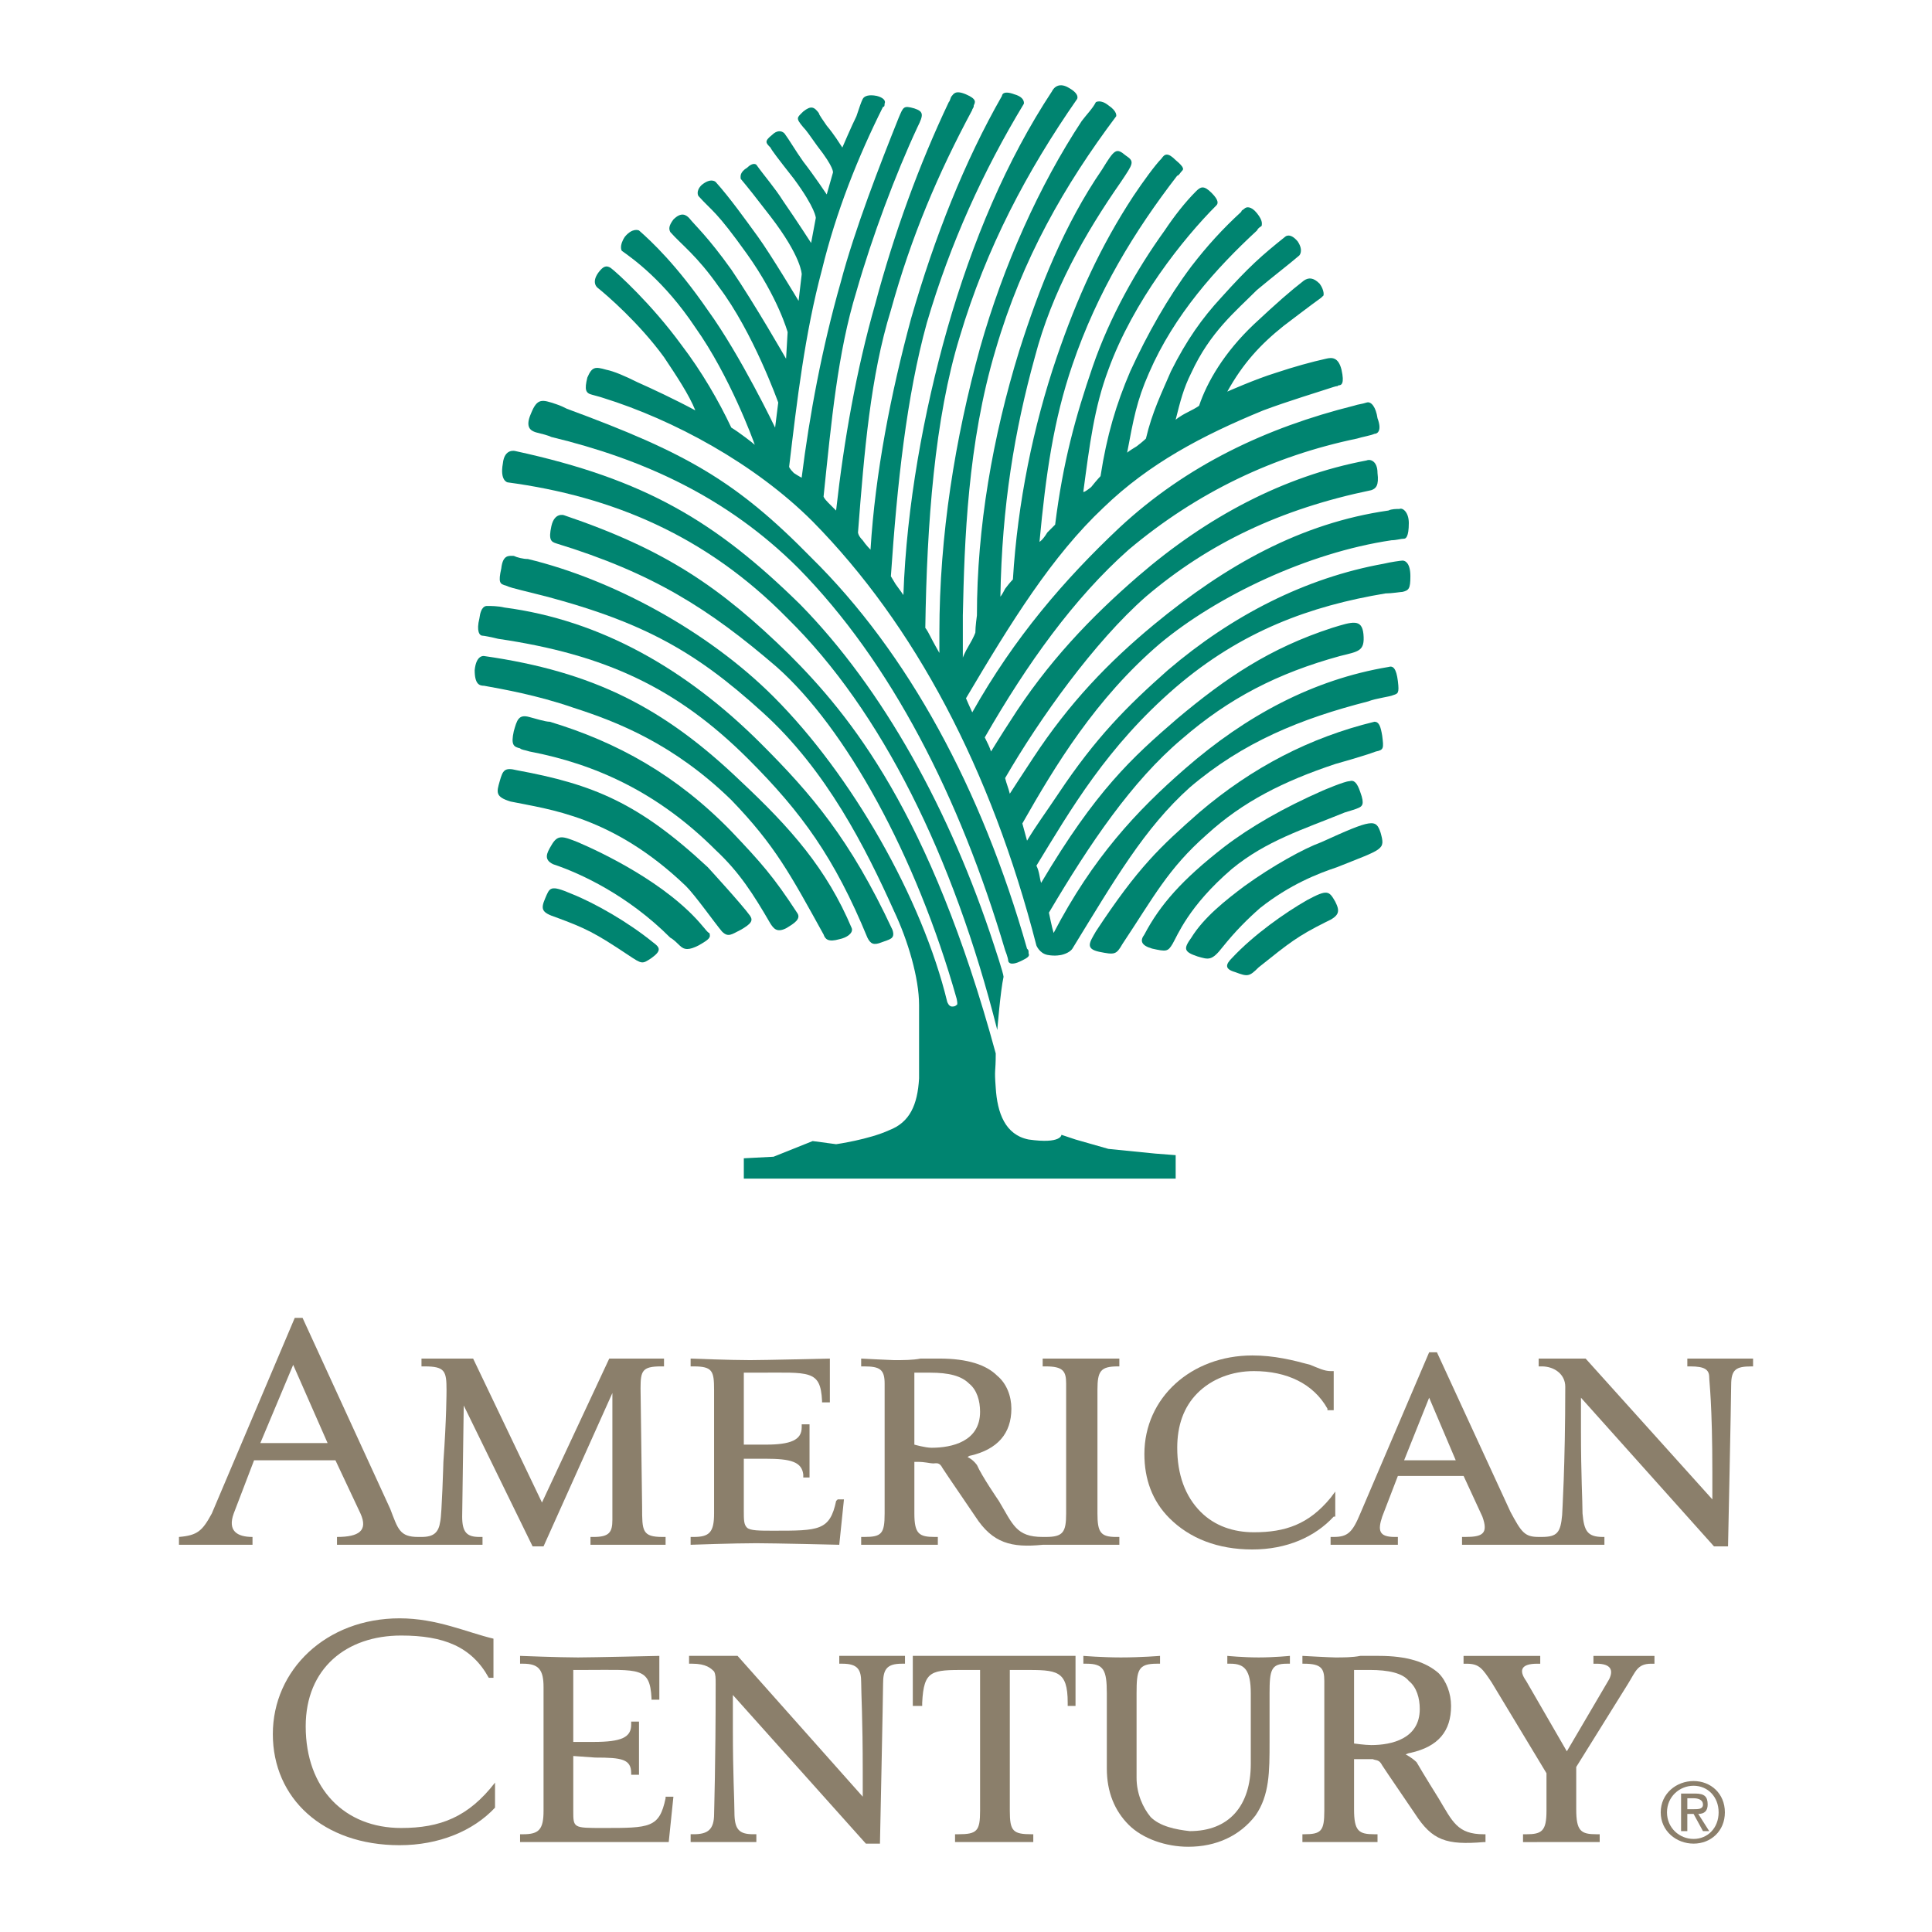 <?xml version="1.0" encoding="utf-8"?>
<!-- Generator: Adobe Illustrator 13.0.0, SVG Export Plug-In . SVG Version: 6.00 Build 14576)  -->
<!DOCTYPE svg PUBLIC "-//W3C//DTD SVG 1.0//EN" "http://www.w3.org/TR/2001/REC-SVG-20010904/DTD/svg10.dtd">
<svg version="1.0" id="Layer_1" xmlns="http://www.w3.org/2000/svg" xmlns:xlink="http://www.w3.org/1999/xlink" x="0px" y="0px"
	 width="192.756px" height="192.756px" viewBox="0 0 192.756 192.756" enable-background="new 0 0 192.756 192.756"
	 xml:space="preserve">
<g>
	<polygon fill-rule="evenodd" clip-rule="evenodd" fill="#FFFFFF" points="0,0 192.756,0 192.756,192.756 0,192.756 0,0 	"/>
	<path fill-rule="evenodd" clip-rule="evenodd" fill="#008470" d="M100.593,95.894c0.156,0.469,0.937,0.156,1.249,0
		c0.624-0.312,0.937-0.468,0.78-0.78c0-0.312,0-0.312-0.156-0.468C97.939,78.722,90.602,65.14,80.923,55.617
		c-7.494-7.649-12.489-10.459-24.354-14.83c-0.312-0.156-0.625-0.312-1.093-0.469c-1.405-0.468-1.874-0.624-2.498,0.937
		c-0.625,1.405,0,1.717,0.468,1.873c0.625,0.156,1.249,0.312,1.561,0.469c9.055,2.186,17.484,5.932,24.666,13.113
		c9.21,9.367,16.079,22.792,20.607,38.091C100.281,94.801,100.593,95.582,100.593,95.894L100.593,95.894z"/>
	<path fill-rule="evenodd" clip-rule="evenodd" fill="#008470" d="M100.125,97.455c0-0.312-0.937-3.123-0.937-3.123
		C94.817,80.907,88.104,68.731,79.83,60.301c-8.43-8.274-15.455-12.489-28.412-15.299c0,0-1.093-0.312-1.249,1.249
		c-0.312,1.717,0.468,1.873,0.468,1.873c10.459,1.405,19.826,5.308,27.944,13.582c9.367,9.21,16.547,23.729,20.918,41.056
		C99.5,102.762,99.812,98.859,100.125,97.455L100.125,97.455z"/>
	<path fill-rule="evenodd" clip-rule="evenodd" fill="#008470" d="M70.62,86.527c-6.869-6.4-11.396-8.274-19.046-9.679
		c-1.249-0.312-1.405,0-1.717,1.093c-0.312,1.093-0.468,1.562,1.093,2.03c3.746,0.78,10.147,1.405,17.484,8.43
		c0.937,0.937,2.81,3.59,3.59,4.527c0.625,0.625,0.937,0.312,1.873-0.156c1.093-0.625,1.249-0.937,0.937-1.405
		C74.054,90.274,70.62,86.527,70.62,86.527L70.62,86.527z"/>
	<path fill-rule="evenodd" clip-rule="evenodd" fill="#008470" d="M57.663,84.03c-1.561-0.625-2.029-0.781-2.654,0.312
		c-0.468,0.781-0.78,1.405,0.156,1.874c2.81,0.937,7.493,3.122,11.708,7.337c0.312,0.156,0.78,0.625,0.937,0.78
		c0.468,0.468,0.937,0.468,1.873,0c1.093-0.625,1.249-0.78,1.093-1.249c-0.156,0-0.468-0.468-0.625-0.624
		C66.561,88.088,59.848,84.966,57.663,84.03L57.663,84.03z"/>
	<path fill-rule="evenodd" clip-rule="evenodd" fill="#008470" d="M54.384,89.649c-0.468,1.093-0.312,1.405,1.093,1.874
		c2.966,1.092,3.903,1.561,7.181,3.747c1.405,0.937,1.405,0.937,2.342,0.312c1.093-0.781,0.781-1.093,0.156-1.561
		c-2.498-2.03-5.776-3.903-8.118-4.839C54.853,88.245,54.853,88.557,54.384,89.649L54.384,89.649z"/>
	<path fill-rule="evenodd" clip-rule="evenodd" fill="#008470" d="M95.441,100.266c-0.156,0.156-0.312,0.156-0.469,0.156
		c-0.312,0-0.468-0.469-0.468-0.469c-2.498-10.304-9.522-22.636-17.328-30.442c-6.556-6.557-16.079-11.708-24.509-13.738
		c-0.468,0-1.093-0.156-1.405-0.312c-0.468,0-1.093-0.156-1.249,1.249c-0.312,1.405-0.156,1.561,0.469,1.717
		c0.312,0.156,0.937,0.312,1.561,0.468c11.708,2.81,17.172,5.933,24.041,12.177c6.401,5.776,10.304,13.582,13.114,19.826
		c1.405,2.966,2.498,6.713,2.498,9.367c0,1.561,0,5.932,0,7.336c-0.156,2.654-0.937,4.371-2.966,5.152
		c-2.029,0.938-5.308,1.404-5.308,1.404l-2.342-0.312l-3.903,1.562l-2.966,0.156v2.029h33.564h6.4h3.122v-2.342l-2.029-0.156
		l-4.684-0.469l-3.278-0.936l-1.405-0.469c0,0,0,0.936-3.278,0.469c-2.341-0.469-3.122-2.654-3.278-5.152
		c-0.155-2.029,0-1.406,0-3.436c-6.556-24.04-14.518-33.719-20.606-39.807c-6.869-6.713-12.333-10.459-22.479-13.894
		c0,0-0.937-0.312-1.249,1.093c-0.312,1.405,0,1.561,0.468,1.717c9.679,2.966,15.299,6.557,22.012,12.333
		c6.869,6.088,13.894,18.733,17.953,33.095C95.441,99.641,95.597,100.266,95.441,100.266L95.441,100.266z"/>
	<path fill-rule="evenodd" clip-rule="evenodd" fill="#008470" d="M51.262,72.946c-0.312,1.405,0,1.561,0.625,1.717
		c0.156,0.156,0.468,0.156,0.937,0.312c6.557,1.249,12.801,4.059,18.577,9.835c2.342,2.186,3.747,4.371,5.464,7.337
		c0.312,0.468,0.625,0.937,1.561,0.468c0.781-0.468,1.561-0.937,1.093-1.561c-2.342-3.59-3.591-4.995-6.557-8.117
		c-5.464-5.62-11.396-8.899-18.109-10.928c-0.468,0-1.405-0.312-2.029-0.468C51.73,71.229,51.574,71.853,51.262,72.946
		L51.262,72.946z"/>
	<path fill-rule="evenodd" clip-rule="evenodd" fill="#008470" d="M86.543,93.552c0.312,0.625,0.625,0.78,1.405,0.468
		c0.78-0.312,1.405-0.312,1.093-1.249c-4.215-9.054-8.118-13.582-13.114-18.577c-7.493-7.493-16.079-12.333-25.602-13.582
		c-0.625-0.156-1.405-0.156-1.717-0.156c-0.156,0-0.625,0-0.78,1.249c-0.312,1.249,0,1.717,0.312,1.717
		c0.156,0,0.937,0.156,1.561,0.312c10.615,1.561,17.796,4.839,24.978,12.02C79.986,81.063,83.265,85.591,86.543,93.552
		L86.543,93.552z"/>
	<path fill-rule="evenodd" clip-rule="evenodd" fill="#008470" d="M48.296,68.418c1.717,0.312,5.307,0.937,8.898,2.186
		c4.371,1.405,9.991,3.59,15.767,9.21c4.371,4.527,5.932,7.494,9.21,13.425c0.156,0.468,0.468,0.781,1.562,0.468
		c0.78-0.156,1.405-0.625,1.249-1.093c-2.498-5.932-6.088-9.991-11.084-14.674c-7.649-7.337-14.674-10.927-25.602-12.488
		c0,0-0.781-0.156-0.937,1.405C47.359,68.262,47.828,68.418,48.296,68.418L48.296,68.418z"/>
	<path fill-rule="evenodd" clip-rule="evenodd" fill="#008470" d="M111.989,94.177c3.122-4.684,4.527-7.494,8.43-10.928
		c3.591-3.278,7.649-5.308,12.801-7.025c0,0,2.811-0.781,4.06-1.249c0.78-0.156,0.78-0.312,0.624-1.561
		c-0.156-0.937-0.312-1.405-0.78-1.405c-6.4,1.561-12.177,4.527-17.484,9.055c-3.903,3.435-6.089,5.464-10.304,11.864
		c-0.624,1.093-1.093,1.717,0.312,2.029C111.209,95.27,111.364,95.27,111.989,94.177L111.989,94.177z"/>
	<path fill-rule="evenodd" clip-rule="evenodd" fill="#008470" d="M122.917,86.683c3.435-2.81,7.024-3.902,11.24-5.62
		c0.468-0.156,1.093-0.312,1.404-0.468c0.312-0.156,0.625-0.312,0.156-1.562c-0.312-0.937-0.624-1.249-1.093-1.093
		c-0.468,0-2.653,0.937-2.653,0.937c-3.903,1.717-7.182,3.59-9.836,5.62c-4.215,3.278-6.4,5.776-7.961,8.742
		c-0.469,0.625-0.312,1.093,0.78,1.405c1.405,0.312,1.562,0.312,2.029-0.468C117.453,93.396,118.546,90.43,122.917,86.683
		L122.917,86.683z"/>
	<path fill-rule="evenodd" clip-rule="evenodd" fill="#008470" d="M77.645,40.163l-0.312,2.498c0,0-3.435-7.181-6.712-11.708
		c-3.123-4.527-5.62-6.869-6.869-7.962c0,0-0.625-0.312-1.405,0.625c-0.625,0.937-0.312,1.405-0.312,1.405
		c1.093,0.78,4.215,2.966,7.337,7.649c3.434,4.839,5.776,11.24,5.932,11.708c-0.156-0.156-1.561-1.249-2.342-1.717
		c-1.249-2.654-2.966-5.62-4.995-8.274c-2.966-4.059-6.401-7.181-7.025-7.649c-0.468-0.312-0.78-0.156-1.249,0.468
		c-0.78,1.093,0,1.561,0,1.561c0.781,0.625,4.059,3.434,6.557,6.869c1.249,1.874,2.498,3.747,3.122,5.308
		c-2.029-1.093-4.371-2.186-5.776-2.81c-1.249-0.624-2.341-1.093-3.122-1.249c-1.093-0.312-1.405-0.312-1.874,0.78
		c-0.312,1.249-0.156,1.561,0.469,1.717c0.624,0.156,1.093,0.312,1.093,0.312c7.025,2.186,15.143,6.557,20.918,12.333
		c10.147,10.303,17.797,24.666,22.323,42.306c0,0,0.312,0.781,1.094,0.937c0.78,0.156,1.404,0,1.404,0s0.781-0.156,1.093-0.625
		c4.216-6.869,7.182-12.021,11.709-16.08c5.308-4.527,11.083-6.869,17.796-8.586c0.781-0.312,2.186-0.468,2.498-0.625
		c0.469-0.156,0.624-0.156,0.469-1.405c-0.156-1.249-0.469-1.561-0.938-1.405c-7.493,1.249-14.206,4.839-20.294,10.147
		c-4.839,4.215-9.211,8.898-13.113,16.391c-0.156-0.468-0.469-2.029-0.469-2.029c4.06-6.869,8.274-13.113,13.27-17.328
		c4.684-4.059,9.523-6.557,15.768-8.273c1.873-0.468,2.498-0.468,2.342-2.186c-0.156-1.562-1.093-1.249-3.122-0.625
		c-6.245,2.029-10.616,4.996-15.455,9.054c-4.527,3.903-8.118,7.181-13.582,16.392c-0.156-0.468-0.156-1.093-0.469-1.717
		c3.435-5.62,7.025-11.864,13.895-17.796c6.557-5.62,13.426-8.118,20.919-9.367c0.624,0,1.561-0.156,1.717-0.156
		c0.624-0.156,0.78-0.312,0.78-1.561s-0.468-1.561-0.78-1.561c-0.156,0-1.249,0.156-1.873,0.312
		c-7.806,1.405-15.143,5.152-21.543,10.616c-4.06,3.59-7.182,6.712-10.928,12.333c-1.249,1.874-2.187,3.123-3.123,4.684
		l-0.468-1.717c3.278-5.776,7.337-12.489,13.737-17.953c5.62-4.684,14.675-9.055,23.104-10.304c0.469,0,0.937-0.156,1.249-0.156
		c0.156,0,0.468-0.156,0.468-1.561c0-1.093-0.624-1.561-0.937-1.405c-0.312,0-0.78,0-1.093,0.156
		c-8.742,1.249-16.235,5.464-23.416,11.396c-4.527,3.747-8.43,7.806-12.021,13.27c-0.937,1.405-2.342,3.59-2.342,3.59
		c-0.156-0.625-0.312-0.937-0.468-1.561c3.434-5.932,8.897-13.582,14.05-18.109c6.244-5.308,13.425-8.742,22.479-10.615
		c0.469-0.156,0.78-0.468,0.624-1.717c0-1.249-0.78-1.405-1.093-1.249c-8.273,1.562-15.923,5.62-22.792,11.552
		c-4.683,4.059-9.054,8.586-12.801,14.518c-0.624,0.937-1.873,2.966-1.873,2.966c-0.156-0.468-0.312-0.781-0.625-1.405
		c4.215-7.337,8.898-13.894,14.362-18.733c6.869-5.776,14.519-9.367,22.792-11.084c0.469-0.156,1.405-0.312,1.718-0.468
		c0.312,0,0.78-0.312,0.312-1.561c-0.155-1.093-0.624-1.717-1.093-1.561c-0.468,0.156-0.78,0.156-1.248,0.312
		c-8.742,2.186-16.704,5.933-23.417,12.177c-5.464,5.151-10.459,10.928-14.674,18.421c-0.156-0.312-0.625-1.405-0.625-1.405
		c4.527-7.649,8.586-14.206,13.737-19.045c4.527-4.371,9.835-7.181,15.924-9.679c2.498-0.937,5.62-1.873,7.025-2.341
		c0.468-0.156,0.312,0,0.468-0.156c0.312,0,0.625-0.156,0.312-1.561c-0.312-1.249-0.937-1.249-1.562-1.093
		c-1.405,0.312-3.122,0.78-4.995,1.405c-2.03,0.625-4.84,1.874-4.84,1.874c1.562-2.81,3.278-4.684,5.62-6.557
		c0.624-0.468,2.654-2.029,3.747-2.81c0,0,0,0,0.156-0.156c0.155,0,0.155-0.624-0.312-1.249c-0.625-0.625-1.093-0.625-1.562-0.312
		c-1.405,1.093-2.653,2.186-4.995,4.371c-2.967,2.81-4.684,5.776-5.464,8.118c0,0-0.156,0.156-1.093,0.625s-1.249,0.781-1.249,0.781
		c0.469-1.874,0.78-3.123,1.561-4.684c1.874-4.059,4.371-6.088,6.557-8.273c1.874-1.561,3.123-2.498,4.216-3.435
		c0,0,0.468-0.468-0.156-1.405c-0.781-0.937-1.249-0.468-1.249-0.468c-2.342,1.874-3.591,2.966-6.4,6.088
		c-1.874,2.029-3.435,4.215-4.996,7.337c-0.937,2.186-1.873,4.059-2.497,6.713c0,0-0.312,0.312-0.937,0.781
		c-0.781,0.468-0.938,0.625-0.938,0.625c0.625-3.278,0.938-5.152,2.186-7.962c2.498-5.776,6.713-10.459,10.771-14.206
		c0.156-0.312,0.312-0.312,0.469-0.468c0-0.156,0.156-0.468-0.469-1.249c-0.624-0.78-1.093-0.624-1.249-0.468
		c-0.155,0.156-0.312,0.156-0.312,0.312c-1.873,1.717-3.435,3.435-4.996,5.464c-2.341,3.122-4.37,6.712-6.088,10.459
		c-1.405,3.278-2.342,6.401-2.966,10.46c0,0-0.312,0.312-0.937,1.093c-0.781,0.624-0.781,0.468-0.781,0.468
		c0.625-4.684,1.093-8.43,2.498-12.177c2.498-6.869,7.493-13.113,10.771-16.392c0.156-0.156,0.312-0.468-0.468-1.249
		c-0.781-0.781-1.093-0.625-1.562-0.156c-1.093,1.093-2.186,2.498-3.122,3.903c-2.81,3.903-5.464,8.586-7.182,13.582
		c-1.717,4.996-2.966,9.523-3.746,15.768c0,0-0.156,0.156-0.78,0.78c-0.469,0.78-0.781,0.937-0.781,0.937
		c0.625-6.712,1.405-12.176,3.278-17.641c2.498-7.337,6.245-13.425,10.46-18.889c0.156,0,0.312-0.312,0.468-0.468
		c0.156-0.156,0.312-0.312-0.624-1.093c-0.78-0.78-1.093-0.625-1.405-0.156c-0.624,0.625-1.873,2.342-2.81,3.747
		c-3.278,4.996-5.62,10.147-7.649,16.08c-2.342,6.869-3.903,14.519-4.371,22.167c0,0-0.312,0.312-0.78,0.937
		c-0.312,0.625-0.469,0.78-0.469,0.78c0.156-9.054,1.405-16.547,3.435-23.885c1.717-6.557,4.995-12.333,8.586-17.484
		c1.249-1.874,1.405-2.029,0.469-2.654c-0.938-0.781-1.093-0.625-2.342,1.405c-3.747,5.464-6.245,11.708-8.274,18.109
		c-2.653,8.586-4.215,17.641-4.215,26.383c0,0-0.156,1.093-0.156,1.717c0,0-0.156,0.468-0.625,1.249
		c-0.468,0.78-0.624,1.249-0.624,1.249c0-1.561,0-4.215,0-4.215c0.156-7.337,0.468-17.172,3.278-26.539
		c2.654-9.055,6.869-16.392,12.021-23.261c0,0,0.156-0.468-0.78-1.093c-0.78-0.624-1.249-0.312-1.249-0.312
		c-0.312,0.625-0.937,1.249-1.405,1.873c-4.215,6.4-7.805,14.362-10.146,22.636c-2.498,9.054-4.059,18.733-4.059,28.412
		c0,0,0,0.937,0,2.029c0,0-0.625-1.093-0.937-1.717c-0.312-0.625-0.468-0.78-0.468-0.78c0.156-10.459,0.937-20.919,3.434-29.037
		c2.654-8.898,6.712-16.548,11.708-23.729c0,0,0.312-0.469-0.78-1.093c-1.249-0.781-1.718,0.312-1.718,0.312
		c-4.527,6.869-7.961,14.986-10.459,23.729c-2.341,8.274-4.059,17.641-4.371,26.539c0,0-0.312-0.469-0.781-1.093
		c-0.468-0.78-0.468-0.78-0.468-0.78c0.625-9.21,1.561-17.953,3.59-25.29c2.342-7.961,5.621-15.143,9.679-21.855
		c0,0,0.156-0.625-0.937-0.937c-1.249-0.468-1.249,0.156-1.249,0.156c-3.747,6.557-6.713,14.05-9.055,22.167
		c-2.029,7.493-3.59,15.455-4.059,23.104c0,0-0.468-0.468-0.781-0.937c-0.468-0.468-0.468-0.78-0.468-0.78
		c0.625-8.118,1.249-15.611,3.278-22.167c2.029-7.337,4.683-13.582,8.118-19.982c0-0.156,0.156-0.156,0.156-0.469
		c0.156-0.312,0.312-0.624-0.781-1.093c-1.093-0.468-1.249,0-1.405,0.156c-0.156,0.156-0.156,0.468-0.312,0.625
		c-2.966,6.244-5.463,13.113-7.337,20.138c-1.874,6.557-3.122,13.582-3.903,20.606c0,0-0.312-0.312-0.781-0.78
		c-0.468-0.469-0.468-0.625-0.468-0.625c0.781-7.494,1.405-14.362,3.278-20.451c1.562-5.464,3.903-11.708,6.088-16.392
		c0.625-1.249,0.625-1.561-0.312-1.873c-1.093-0.312-1.093-0.156-1.562,0.937c-1.873,4.683-4.371,11.084-5.776,16.392
		c-1.873,6.557-3.122,13.27-3.903,19.514c0,0-0.312-0.156-0.78-0.468c-0.469-0.468-0.469-0.625-0.469-0.625
		c0.781-6.557,1.562-13.27,3.279-19.67c1.405-5.776,3.59-11.24,6.088-16.235c0.156,0,0.156-0.156,0.156-0.312
		c0.156-0.312-0.156-0.625-0.78-0.781c-0.781-0.156-1.249,0-1.405,0.312c-0.156,0.312-0.312,0.78-0.625,1.717
		c-0.468,0.937-1.405,3.122-1.405,3.122c-0.312-0.468-0.781-1.249-1.561-2.186c-0.312-0.468-0.781-1.092-0.781-1.249
		c-0.468-0.625-0.78-0.781-1.561-0.156c-0.625,0.625-0.781,0.625,0,1.561c0.312,0.312,0.625,0.781,1.405,1.874
		c1.717,2.186,1.562,2.654,1.562,2.654L82.484,19.4c0,0-1.249-1.874-2.342-3.278c-0.781-1.093-1.405-2.186-1.874-2.81
		C77.957,13,77.489,13,77.021,13.468c-0.781,0.625-0.625,0.78-0.156,1.249c0.156,0.312,0.625,0.937,2.342,3.123
		c2.186,2.966,2.186,3.903,2.186,3.903l-0.468,2.498c0,0-1.405-2.186-2.81-4.215c-0.781-1.249-1.874-2.498-2.654-3.591
		c0,0-0.312-0.312-0.937,0.312c-0.78,0.468-0.625,0.937-0.625,1.093c0.781,0.937,1.405,1.717,2.966,3.747
		c3.122,4.059,3.122,5.776,3.122,5.776l-0.312,2.654c0,0-2.81-4.684-4.059-6.401s-2.81-3.903-4.215-5.464
		c0,0-0.468-0.468-1.405,0.312c-0.625,0.625-0.312,1.093-0.312,1.093c1.405,1.562,1.717,1.405,4.839,5.776s4.059,7.805,4.059,7.805
		l-0.156,2.654c0,0-3.122-5.464-5.464-8.898c-2.341-3.278-3.59-4.371-4.215-5.151c-0.312-0.312-0.78-0.625-1.561,0.156
		c-0.468,0.625-0.468,0.937-0.312,1.249c1.093,1.249,2.654,2.342,4.839,5.464C75.147,33.137,77.645,40.163,77.645,40.163
		L77.645,40.163z"/>
	<path fill-rule="evenodd" clip-rule="evenodd" fill="#008470" d="M124.165,88.4c2.811-2.029,5.933-3.747,7.65-4.371
		c5.151-2.342,5.464-2.342,5.932-0.937c0.469,1.717,0.312,1.561-4.371,3.435c-1.873,0.625-4.684,1.717-7.649,4.059
		c-1.249,1.093-2.498,2.342-3.746,3.903c-1.093,1.405-1.405,1.249-2.498,0.937c-1.405-0.468-1.405-0.78-0.625-1.873
		C120.106,91.523,122.292,89.806,124.165,88.4L124.165,88.4z"/>
	<path fill-rule="evenodd" clip-rule="evenodd" fill="#008470" d="M133.22,89.961c0.469,0.937,0.469,1.405-0.937,2.029
		c-2.81,1.405-3.591,2.03-6.713,4.527c-0.937,0.937-1.093,0.937-2.342,0.468c-1.093-0.312-0.937-0.78-0.312-1.405
		c2.186-2.342,5.308-4.527,7.493-5.776C132.439,88.713,132.596,88.869,133.22,89.961L133.22,89.961z"/>
	<path fill-rule="evenodd" clip-rule="evenodd" fill="#8B7F6B" d="M66.093,153.342c-2.029,0-2.029-0.623-2.029-2.965l-0.156-11.865
		c0-1.717,0.156-2.186,2.029-2.186h0.312v-0.781h-5.464l-6.712,14.363l-6.869-14.363h-5.152v0.781h0.312
		c2.03,0,2.186,0.469,2.186,2.342c0,0.156,0,2.811-0.312,7.182c0,0-0.156,5.307-0.312,5.932c-0.156,1.094-0.625,1.561-1.874,1.561
		h-0.312l0,0c-1.873,0-2.029-0.779-2.81-2.809l-8.742-19.047h-0.781L21.133,151c-0.937,1.719-1.405,2.186-3.278,2.342v0.781
		c0,0,2.498,0,3.591,0s3.747,0,3.747,0v-0.781c-1.561,0-2.498-0.623-1.874-2.342l2.03-5.307h8.118L35.963,151
		c0.78,1.719-0.156,2.342-2.342,2.342v0.781c0,0,3.747,0,4.839,0s3.435,0,3.435,0s2.342,0,3.435,0c0.937,0,2.81,0,2.81,0v-0.781
		h-0.312c-1.249,0-1.717-0.467-1.717-2.029l0.156-11.084l6.869,14.051h1.093l6.869-15.299v12.645c0,1.25-0.312,1.717-1.874,1.717
		h-0.312v0.781c0,0,2.654,0,3.747,0s3.747,0,3.747,0v-0.781H66.093L66.093,153.342z M25.973,143.977l3.278-7.807l3.434,7.807H25.973
		L25.973,143.977z"/>
	<path fill-rule="evenodd" clip-rule="evenodd" fill="#8B7F6B" d="M76.396,144.131c-1.249,0-2.186,0-2.186,0v-7.18h1.405
		c5.152,0,6.245-0.312,6.401,2.809v0.156h0.78v-4.371c0,0-6.557,0.156-7.961,0.156c-2.03,0-5.932-0.156-5.932-0.156v0.781h0.312
		c1.873,0,2.029,0.469,2.029,2.342V151c0,1.875-0.468,2.342-2.029,2.342h-0.312v0.781c0,0,4.371-0.156,6.556-0.156
		c1.717,0,8.274,0.156,8.274,0.156l0.468-4.527h-0.625l-0.156,0.156c-0.625,2.967-1.717,2.967-6.245,2.967
		c-1.405,0-2.341,0-2.654-0.312c-0.312-0.312-0.312-0.781-0.312-1.717v-5.152h2.186c2.498,0,3.59,0.312,3.747,1.561v0.312h0.625
		c0,0,0-2.186,0-2.654s0-2.654,0-2.654h-0.781v0.312C79.986,143.664,78.894,144.131,76.396,144.131L76.396,144.131L76.396,144.131z"
		/>
	<path fill-rule="evenodd" clip-rule="evenodd" fill="#8B7F6B" d="M111.521,136.326h0.156v-0.781c0,0-1.873,0-3.747,0
		c-2.029,0-3.902,0-3.902,0v0.781h0.312c1.717,0,2.029,0.469,2.029,1.717V151c0,1.875-0.312,2.342-2.029,2.342h-0.312
		c-2.654,0-2.966-1.248-4.371-3.59c0,0-1.717-2.498-2.186-3.59c-0.468-0.625-0.937-0.781-0.937-0.781s0.156-0.156,0.312-0.156
		c2.654-0.625,4.059-2.186,4.059-4.684c0-1.248-0.469-2.498-1.405-3.277c-1.093-1.094-2.966-1.719-5.776-1.719
		c-0.625,0-1.249,0-1.874,0c-0.78,0.156-1.717,0.156-2.653,0.156c-0.312,0-3.278-0.156-3.278-0.156v0.781h0.312
		c1.561,0,2.029,0.312,2.029,1.717V151c0,2.029-0.312,2.342-2.029,2.342h-0.312v0.781c0,0,2.653,0,3.746,0s3.903,0,3.903,0v-0.781
		h-0.312c-1.561,0-2.029-0.312-2.029-2.342v-5.15h0.312c0.781,0,1.249,0.156,1.561,0.156c0.312,0,0.625-0.156,0.937,0.467
		l0.625,0.938l2.654,3.902c1.718,2.654,3.591,3.123,6.713,2.811c0,0,2.81,0,3.747,0c0.937,0,3.902,0,3.902,0v-0.781h-0.312
		c-1.561,0-1.873-0.467-1.873-2.342v-12.332C109.491,136.795,109.804,136.326,111.521,136.326L111.521,136.326z M92.943,144.443
		c-0.624,0-1.717-0.312-1.717-0.312v-7.18c0,0,1.093,0,1.561,0c1.873,0,3.122,0.312,3.902,1.092
		c0.781,0.625,1.093,1.717,1.093,2.811C97.783,143.82,94.973,144.443,92.943,144.443L92.943,144.443z"/>
	<path fill-rule="evenodd" clip-rule="evenodd" fill="#8B7F6B" d="M133.064,138.824c0-0.625,0-2.029,0-2.029h-0.312
		c-0.625,0-1.249-0.312-2.029-0.625c-1.718-0.469-3.591-0.936-5.776-0.936c-6.089,0-10.771,4.215-10.771,9.834
		c0,2.498,0.78,4.684,2.498,6.4c2.029,2.029,4.839,3.123,8.273,3.123s6.244-1.25,8.118-3.279h0.155v-2.498l-0.468,0.625
		c-2.186,2.654-4.527,3.436-7.649,3.436c-2.03,0-3.903-0.625-5.308-2.031c-1.562-1.561-2.342-3.746-2.342-6.4
		c0-2.186,0.624-4.059,2.029-5.463c1.405-1.406,3.435-2.186,5.62-2.186c3.278,0,5.932,1.248,7.337,3.746v0.156h0.625
		C133.064,140.697,133.064,138.98,133.064,138.824L133.064,138.824z"/>
	<path fill-rule="evenodd" clip-rule="evenodd" fill="#8B7F6B" d="M140.089,145.693l2.498-6.244l2.653,6.244H140.089
		L140.089,145.693z M171.623,135.545c-0.78,0-3.278,0-3.278,0v0.781h0.312c1.405,0,1.873,0.312,1.873,1.094
		c0,0.467,0.312,2.652,0.312,9.521c0,0.781,0,2.654,0,2.654l-12.646-14.051h-4.683v0.781c0,0,0.156,0,0.312,0
		c1.249,0,2.342,0.781,2.342,2.029c0,7.963-0.312,12.645-0.312,12.801c-0.156,1.719-0.469,2.186-2.03,2.186h-0.312
		c-1.405,0-1.718-0.467-2.811-2.498l-7.337-15.922h-0.78L135.718,151c-0.78,1.875-1.249,2.342-2.653,2.342h-0.312v0.781
		c0,0,2.498,0,3.435,0s3.278,0,3.278,0v-0.781h-0.312c-1.562,0-1.718-0.623-1.249-2.029l1.562-4.059h6.556l1.874,4.059
		c0.624,1.717,0,2.029-1.718,2.029h-0.312v0.781c0,0,2.966,0,4.059,0c1.249,0,3.747,0,3.747,0s2.341,0,3.434,0
		c0.937,0,2.966,0,2.966,0v-0.781h-0.155c-1.562,0-1.874-0.623-2.029-2.342c0-1.248-0.156-3.746-0.156-8.273
		c0-0.781,0-3.277,0-3.277l13.27,14.83h1.404c0,0,0.312-14.83,0.312-16.08c0-1.561,0.469-1.873,2.029-1.873h0.156v-0.781
		C174.901,135.545,172.403,135.545,171.623,135.545L171.623,135.545z"/>
	<path fill-rule="evenodd" clip-rule="evenodd" fill="#8B7F6B" d="M48.765,167.393c-1.717-3.123-4.527-4.215-8.743-4.215
		c-5.463,0-9.522,3.277-9.522,9.055c0,6.244,3.903,10.146,9.522,10.146c3.903,0,6.713-1.094,9.367-4.527v2.498
		c-2.186,2.342-5.62,3.746-9.523,3.746c-7.649,0-12.645-4.684-12.645-11.084s5.308-11.551,12.645-11.551
		c3.747,0,6.713,1.404,9.367,2.029c0,0.623,0,1.404,0,2.029c0,0.312,0,1.092,0,1.873H48.765L48.765,167.393z"/>
	<path fill-rule="evenodd" clip-rule="evenodd" fill="#8B7F6B" d="M73.118,169.109l13.27,14.83h1.405c0,0,0.312-14.83,0.312-15.922
		c0-1.406,0.312-2.029,1.873-2.029h0.312v-0.781c0,0-2.654,0-3.434,0c-0.781,0-3.122,0-3.122,0v0.781h0.312
		c1.561,0,1.874,0.623,1.874,1.873c0,1.092,0.156,3.59,0.156,8.896c0,0.781,0,2.498,0,2.498l-12.489-14.049h-4.839v0.781h0.312
		c1.405,0,1.874,0.467,2.186,0.779c0.156,0.312,0.156,0.625,0.156,1.25c0,7.961-0.156,12.645-0.156,12.957
		c0,1.561-0.624,2.029-2.029,2.029h-0.312v0.779c0,0,2.341,0,3.434,0s3.122,0,3.122,0v-0.779h-0.312
		c-1.405,0-1.874-0.469-1.874-2.186c0-1.25-0.156-3.748-0.156-8.275C73.118,171.607,73.118,169.109,73.118,169.109L73.118,169.109z"
		/>
	<path fill-rule="evenodd" clip-rule="evenodd" fill="#8B7F6B" d="M97.783,166.611v14.051c0,2.029-0.312,2.342-2.186,2.342h-0.312
		v0.779c0,0,2.811,0,4.059,0c1.249,0,3.747,0,3.747,0v-0.779h-0.156c-1.873,0-2.186-0.312-2.186-2.342v-14.051h1.405
		c3.278,0,4.371,0,4.371,3.279v0.312h0.78v-4.996H91.07v4.996h0.937v-0.312c0.156-3.279,0.937-3.279,4.371-3.279H97.783
		L97.783,166.611z"/>
	<path fill-rule="evenodd" clip-rule="evenodd" fill="#8B7F6B" d="M110.428,168.953c0,1.561,0,7.494,0,7.494
		c0,2.342,0.781,4.215,2.186,5.619c1.405,1.404,3.747,2.186,5.933,2.186c2.81,0,5.151-1.092,6.712-3.121
		c1.405-2.031,1.405-4.373,1.405-7.338v-4.84c0-2.342,0.156-2.965,1.718-2.965h0.312v-0.781c0,0-1.561,0.156-3.122,0.156
		c-1.561,0-3.122-0.156-3.122-0.156v0.781h0.312c1.404,0,2.029,0.623,2.029,2.965c0,0.938,0,7.025,0,7.025
		c0,4.215-2.186,6.713-6.088,6.713c-1.405-0.156-2.967-0.469-3.903-1.406c-0.78-0.936-1.404-2.342-1.404-3.902v-8.43
		c0-2.342,0.155-2.965,2.029-2.965h0.312v-0.781c0,0-1.873,0.156-3.902,0.156c-1.873,0-3.747-0.156-3.747-0.156v0.781h0.312
		C110.115,165.988,110.428,166.611,110.428,168.953L110.428,168.953z"/>
	<path fill-rule="evenodd" clip-rule="evenodd" fill="#8B7F6B" d="M155.7,183.783c1.249,0,3.902,0,3.902,0v-0.779h-0.312
		c-1.561,0-2.029-0.312-2.029-2.498v-4.215l5.151-8.273c0.781-1.25,0.938-2.029,2.342-2.029h0.312v-0.781c0,0-1.873,0-3.122,0
		c-1.093,0-2.966,0-2.966,0v0.781h0.312c1.405,0,1.718,0.623,1.249,1.561l-4.215,7.18l-4.059-7.023
		c-0.78-1.094-0.469-1.717,1.093-1.717h0.312v-0.781c0,0-3.123,0-4.06,0s-3.591,0-3.591,0v0.781h0.312
		c1.249,0,1.562,0.467,2.498,1.873l5.464,9.053v3.748c0,2.029-0.469,2.342-2.029,2.342h-0.312v0.779
		C151.953,183.783,154.451,183.783,155.7,183.783L155.7,183.783z"/>
	<path fill-rule="evenodd" clip-rule="evenodd" fill="#8B7F6B" d="M141.338,175.822c-0.469-0.469-1.093-0.781-1.093-0.781
		s0.312-0.156,0.468-0.156c2.811-0.623,4.06-2.186,4.06-4.682c0-1.25-0.469-2.498-1.249-3.279c-1.249-1.092-3.123-1.717-5.933-1.717
		c-0.624,0-1.249,0-1.873,0c-0.78,0.156-1.717,0.156-2.498,0.156c-0.468,0-3.278-0.156-3.278-0.156v0.781h0.156
		c1.718,0,2.029,0.467,2.029,1.717v12.957c0,2.029-0.312,2.342-2.029,2.342h-0.156v0.779c0,0,2.811,0,3.747,0
		c1.093,0,3.746,0,3.746,0v-0.779h-0.312c-1.562,0-2.029-0.312-2.029-2.498v-4.996h0.312c0.781,0,1.249,0,1.562,0
		c0.312,0.156,0.624,0,0.937,0.625l0.624,0.936l2.654,3.904c1.717,2.652,3.122,3.121,6.869,2.809h0.156v-0.779h-0.156
		c-2.654,0-3.123-1.25-4.527-3.592C143.523,179.412,141.962,176.914,141.338,175.822L141.338,175.822z M135.094,173.949v-7.338
		c0,0,1.093,0,1.561,0c1.873,0,3.278,0.312,3.902,1.094c0.781,0.623,1.093,1.717,1.093,2.809c0,2.967-2.81,3.592-4.839,3.592
		C136.187,174.105,135.094,173.949,135.094,173.949L135.094,173.949z"/>
	<path fill-rule="evenodd" clip-rule="evenodd" fill="#8B7F6B" d="M59.224,173.793c-1.093,0-2.029,0-2.029,0v-7.182h1.405
		c5.152,0,6.245-0.312,6.401,2.811v0.156h0.781v-4.371c0,0-6.713,0.156-8.118,0.156c-1.874,0-5.776-0.156-5.776-0.156v0.781h0.312
		c1.561,0,2.03,0.623,2.03,2.34v12.334c0,1.873-0.469,2.342-2.03,2.342h-0.312v0.779c0,0,4.371,0,6.557,0c1.717,0,8.274,0,8.274,0
		l0.468-4.527h-0.781v0.156c-0.624,2.967-1.561,2.967-6.244,2.967c-2.966,0-2.966,0-2.966-1.717v-5.465l2.186,0.156
		c2.654,0,3.591,0.156,3.591,1.561v0.156h0.78c0,0,0-2.186,0-2.652c0-0.469,0-2.654,0-2.654h-0.78v0.312
		C62.971,173.324,62.034,173.793,59.224,173.793L59.224,173.793L59.224,173.793z"/>
	<path fill-rule="evenodd" clip-rule="evenodd" fill="#8B7F6B" d="M165.69,180.818c0-1.875,1.562-3.123,3.279-3.123
		c1.717,0,3.122,1.248,3.122,3.123c0,1.873-1.405,3.121-3.122,3.121C167.252,183.939,165.69,182.691,165.69,180.818L165.69,180.818z
		 M168.97,183.471c1.404,0,2.497-1.092,2.497-2.652c0-1.562-1.093-2.654-2.497-2.654c-1.405,0-2.654,1.092-2.654,2.654
		C166.315,182.379,167.564,183.471,168.97,183.471L168.97,183.471z M168.345,182.691h-0.624v-3.748h1.404
		c0.938,0,1.249,0.312,1.249,1.094c0,0.625-0.312,0.938-0.937,0.938l1.093,1.717h-0.624l-0.937-1.717h-0.625V182.691
		L168.345,182.691z M168.97,180.506c0.468,0,0.937,0,0.937-0.469s-0.469-0.625-0.937-0.625h-0.625v1.094H168.97L168.97,180.506z"/>
</g>
</svg>

